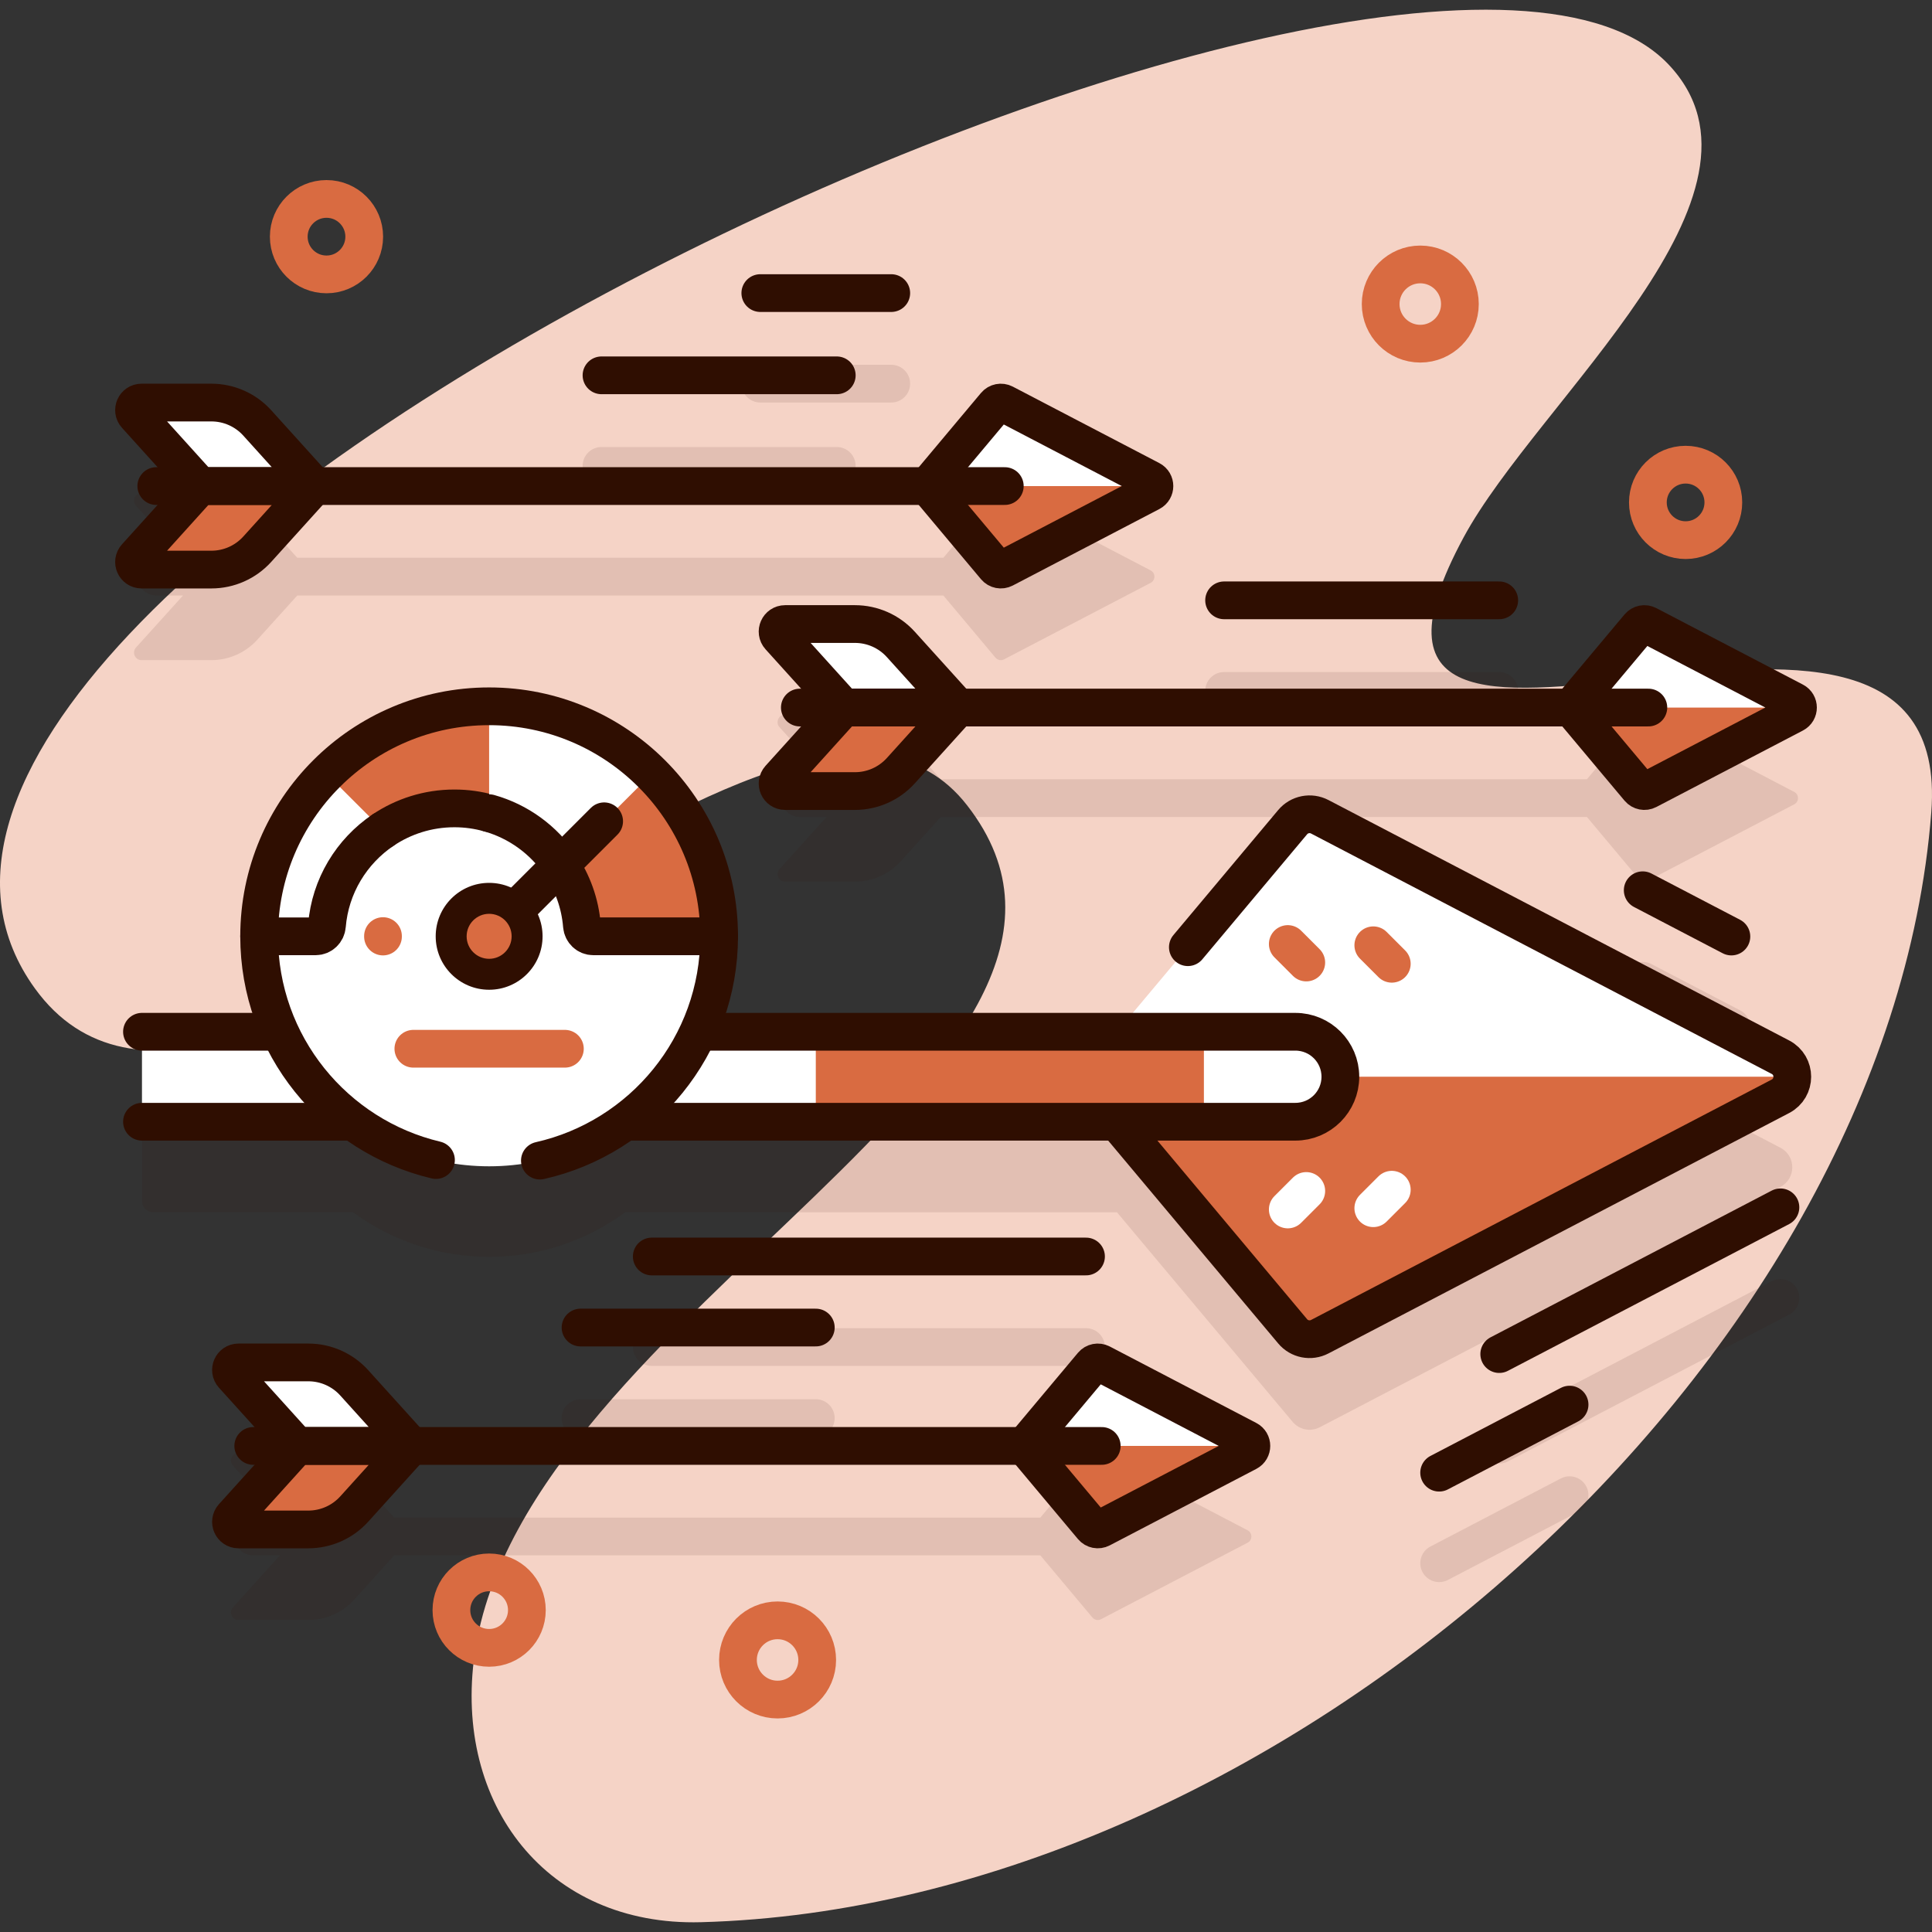 <svg xmlns="http://www.w3.org/2000/svg" xmlns:xlink="http://www.w3.org/1999/xlink" version="1.1" id="Capa_1" x="0px" y="0px" viewBox="0 0 512 512" style="enable-background:new 0 0 512 512;" xml:space="preserve" width="300" height="300" xmlns:svgjs="http://svgjs.dev/svgjs"><rect x="0" y="0" width="512" height="512" fill="#333333" stroke="none"/><g width="100%" height="100%" transform="matrix(1,0,0,1,0,0)"><g>
	<g>
		<g>
			<linearGradient id="SVGID_1_" gradientUnits="userSpaceOnUse" x1="79.498" y1="430.734" x2="467.673" y2="42.56"><stop stop-opacity="1" stop-color="#f5d3c6" offset="0"/><stop stop-opacity="1" stop-color="#f5d3c6" offset="1"/></linearGradient>
			<path style="" d="M511.809,215.286c6.844-88.205-173.009,18.141-123.951-72.85&#10;&#9;&#9;&#9;&#9;c19.65-36.447,86.889-91.17,54.261-125.416C374.551-53.9-69.183,153.628,9.261,261.96&#10;&#9;&#9;&#9;&#9;c50.922,70.323,198.364-111.071,247.025-48.551c52.779,67.812-117.46,133.885-130.492,224.867&#10;&#9;&#9;&#9;&#9;c-5.705,39.826,19.14,72.22,59.93,71.128C338.415,505.315,500.45,361.675,511.809,215.286z" fill="url(#SVGID_1_)" data-original-color="SVGID_1_" stroke="none" stroke-opacity="1"/>
		</g>
		<g>
			<g style="opacity:0.1;">
				<g>
					<path style="" d="M433.023,264.359l23.5,12.263c0.739,0.386,1.53,0.568,2.31,0.568&#10;&#9;&#9;&#9;&#9;&#9;&#9;c1.803,0,3.545-0.979,4.437-2.688c1.277-2.448,0.329-5.468-2.119-6.746l-23.5-12.263c-2.45-1.278-5.469-0.329-6.746,2.12&#10;&#9;&#9;&#9;&#9;&#9;&#9;C429.627,260.061,430.575,263.082,433.023,264.359z" fill="#2f0e01" fill-opacity="1" data-original-color="#2626bcff" stroke="none" stroke-opacity="1"/>
					<path style="" d="M287.804,351.985H172.726c-2.761,0-5,2.239-5,5s2.239,5,5,5h115.078c2.762,0,5-2.239,5-5&#10;&#9;&#9;&#9;&#9;&#9;&#9;S290.565,351.985,287.804,351.985z" fill="#2f0e01" fill-opacity="1" data-original-color="#2626bcff" stroke="none" stroke-opacity="1"/>
					<path style="" d="M216.196,370.812h-62.345c-2.761,0-5,2.239-5,5s2.239,5,5,5h62.345c2.761,0,5-2.239,5-5&#10;&#9;&#9;&#9;&#9;&#9;&#9;S218.958,370.812,216.196,370.812z" fill="#2f0e01" fill-opacity="1" data-original-color="#2626bcff" stroke="none" stroke-opacity="1"/>
					<path style="" d="M159.405,128.465h62.346c2.761,0,5-2.239,5-5s-2.239-5-5-5h-62.346c-2.761,0-5,2.239-5,5&#10;&#9;&#9;&#9;&#9;&#9;&#9;S156.644,128.465,159.405,128.465z" fill="#2f0e01" fill-opacity="1" data-original-color="#2626bcff" stroke="none" stroke-opacity="1"/>
					<path style="" d="M201.491,106.67h34.703c2.761,0,5-2.239,5-5s-2.239-5-5-5h-34.703c-2.761,0-5,2.239-5,5&#10;&#9;&#9;&#9;&#9;&#9;&#9;S198.73,106.67,201.491,106.67z" fill="#2f0e01" fill-opacity="1" data-original-color="#2626bcff" stroke="none" stroke-opacity="1"/>
					<path style="" d="M476.264,341.646c-1.277-2.448-4.296-3.397-6.746-2.12L395,378.412&#10;&#9;&#9;&#9;&#9;&#9;&#9;c-2.448,1.277-3.396,4.298-2.119,6.746c0.892,1.709,2.634,2.688,4.437,2.688c0.779,0,1.57-0.183,2.31-0.568l74.518-38.886&#10;&#9;&#9;&#9;&#9;&#9;&#9;C476.593,347.114,477.541,344.093,476.264,341.646z" fill="#2f0e01" fill-opacity="1" data-original-color="#2626bcff" stroke="none" stroke-opacity="1"/>
					<path style="" d="M413.638,391.806l-34.562,18.037c-2.448,1.277-3.396,4.298-2.119,6.746&#10;&#9;&#9;&#9;&#9;&#9;&#9;c0.892,1.709,2.634,2.688,4.437,2.688c0.779,0,1.57-0.183,2.31-0.568l34.562-18.037c2.448-1.277,3.396-4.298,2.119-6.746&#10;&#9;&#9;&#9;&#9;&#9;&#9;C419.107,391.478,416.089,390.528,413.638,391.806z" fill="#2f0e01" fill-opacity="1" data-original-color="#2626bcff" stroke="none" stroke-opacity="1"/>
					<path style="" d="M402.313,183.095c0-2.761-2.238-5-5-5H324.4c-2.762,0-5,2.239-5,5s2.238,5,5,5h72.913&#10;&#9;&#9;&#9;&#9;&#9;&#9;C400.075,188.095,402.313,185.856,402.313,183.095z" fill="#2f0e01" fill-opacity="1" data-original-color="#2626bcff" stroke="none" stroke-opacity="1"/>
				</g>
				<path style="" d="M471.831,304.164L349.75,240.457c-2.434-1.27-5.423-0.676-7.187,1.428l-46.55,55.541H185.076&#10;&#9;&#9;&#9;&#9;&#9;c4.046-8.855,6.055-18.836,5.368-29.358c-2.014-30.826-27.276-55.512-58.139-56.834c-34.883-1.494-63.632,26.343-63.632,60.895&#10;&#9;&#9;&#9;&#9;&#9;c0,9.028,1.978,17.589,5.5,25.297H40.624c-1.657,0-3,1.343-3,3v17.844c0,1.657,1.343,3,3,3h52.951&#10;&#9;&#9;&#9;&#9;&#9;c10.097,7.42,22.559,11.811,36.05,11.811s25.953-4.391,36.05-11.811h130.339l46.55,55.541c1.763,2.104,4.753,2.698,7.187,1.428&#10;&#9;&#9;&#9;&#9;&#9;l122.081-63.707C476.021,312.346,476.021,306.35,471.831,304.164z" fill="#2f0e01" fill-opacity="1" data-original-color="#2626bcff" stroke="none" stroke-opacity="1"/>
				<path style="" d="M68.183,169.54l10.597-11.727h171.224l13.8,16.466c0.561,0.669,1.512,0.859,2.287,0.454&#10;&#9;&#9;&#9;&#9;&#9;l38.844-20.27c1.333-0.696,1.333-2.603,0-3.299l-38.844-20.27c-0.774-0.404-1.726-0.215-2.287,0.454l-13.8,16.465H78.78&#10;&#9;&#9;&#9;&#9;&#9;l-10.597-11.726c-3.11-3.441-7.531-5.405-12.169-5.405H37.52c-1.733,0-2.646,2.055-1.484,3.341l12.462,13.79H41.42&#10;&#9;&#9;&#9;&#9;&#9;c-2.761,0-5,2.239-5,5s2.239,5,5,5h7.079l-12.462,13.79c-1.162,1.286-0.25,3.341,1.484,3.341h18.494&#10;&#9;&#9;&#9;&#9;&#9;C60.652,174.944,65.074,172.981,68.183,169.54z" fill="#2f0e01" fill-opacity="1" data-original-color="#2626bcff" stroke="none" stroke-opacity="1"/>
				<path style="" d="M475.484,209.86l-38.844-20.27c-0.774-0.404-1.726-0.215-2.287,0.454l-13.8,16.465H249.329&#10;&#9;&#9;&#9;&#9;&#9;l-10.597-11.726c-3.11-3.441-7.531-5.405-12.169-5.405h-18.494c-1.733,0-2.646,2.055-1.484,3.341l12.462,13.79h-7.078&#10;&#9;&#9;&#9;&#9;&#9;c-2.761,0-5,2.239-5,5s2.239,5,5,5h7.079l-12.462,13.79c-1.162,1.286-0.25,3.341,1.484,3.341h18.494&#10;&#9;&#9;&#9;&#9;&#9;c4.638,0,9.059-1.963,12.169-5.405l10.597-11.727h171.224l13.8,16.466c0.561,0.669,1.512,0.859,2.287,0.454l38.844-20.27&#10;&#9;&#9;&#9;&#9;&#9;C476.817,212.463,476.817,210.555,475.484,209.86z" fill="#2f0e01" fill-opacity="1" data-original-color="#2626bcff" stroke="none" stroke-opacity="1"/>
				<path style="" d="M330.627,405.537l-38.844-20.27c-0.774-0.404-1.726-0.215-2.287,0.454l-13.8,16.465H104.473&#10;&#9;&#9;&#9;&#9;&#9;L93.876,390.46c-3.11-3.441-7.531-5.405-12.169-5.405H63.213c-1.733,0-2.646,2.055-1.484,3.341l12.462,13.79h-7.078&#10;&#9;&#9;&#9;&#9;&#9;c-2.761,0-5,2.239-5,5s2.239,5,5,5h7.079l-12.462,13.79c-1.162,1.286-0.25,3.341,1.484,3.341h18.494&#10;&#9;&#9;&#9;&#9;&#9;c4.638,0,9.059-1.964,12.169-5.405l10.597-11.727h171.224l13.8,16.466c0.561,0.669,1.512,0.859,2.287,0.454l38.844-20.27&#10;&#9;&#9;&#9;&#9;&#9;C331.96,408.141,331.96,406.233,330.627,405.537z" fill="#2f0e01" fill-opacity="1" data-original-color="#2626bcff" stroke="none" stroke-opacity="1"/>
			</g>
			<g>
				<g>
					<g>
						<g>
							<g>
								<path style="" d="M474.97,285.35c0,2.05-1.05,4.09-3.14,5.18l-122.08,63.71c-2.43,1.27-5.42,0.68-7.19-1.43&#10;&#9;&#9;&#9;&#9;&#9;&#9;&#9;&#9;&#9;l-53.39-63.71c-0.91-1.08-1.37-2.41-1.37-3.75l86.039-5L474.97,285.35z" fill="#d96b41" fill-opacity="1" data-original-color="#6582fdff" stroke="none" stroke-opacity="1"/>
							</g>
							<path style="" d="M474.951,285.002c-0.112-1.927-1.143-3.806-3.12-4.838L349.75,216.457&#10;&#9;&#9;&#9;&#9;&#9;&#9;&#9;&#9;c-2.434-1.27-5.423-0.676-7.187,1.428l-53.394,63.707c-0.877,1.047-1.321,2.325-1.353,3.61&#10;&#9;&#9;&#9;&#9;&#9;&#9;&#9;&#9;c0.07,0.074,0.116,0.128,0.113,0.146h186.92C474.838,285.291,474.88,285.165,474.951,285.002z" fill="#ffffff" fill-opacity="1" data-original-color="#ffffffff" stroke="none" stroke-opacity="1"/>
							<g>
								
									<path style="stroke-linecap: round; stroke-linejoin: round; stroke-miterlimit: 10;" d="&#10;&#9;&#9;&#9;&#9;&#9;&#9;&#9;&#9;&#9;M289.169,289.104l53.394,63.707c1.763,2.104,4.753,2.698,7.187,1.428l122.081-63.707c4.189-2.186,4.189-8.182,0-10.368&#10;&#9;&#9;&#9;&#9;&#9;&#9;&#9;&#9;&#9;L349.75,216.457c-2.434-1.27-5.423-0.676-7.187,1.428l-27.768,33.132" fill="none" fill-opacity="1" stroke="#2f0e01" stroke-opacity="1" data-original-stroke-color="#2626bcff" stroke-width="10" data-original-stroke-width="10"/>
								
									<line style="stroke-linecap: round; stroke-linejoin: round; stroke-miterlimit: 10;" x1="435.337" y1="235.926" x2="458.837" y2="248.19" fill="none" fill-opacity="1" stroke="#2f0e01" stroke-opacity="1" data-original-stroke-color="#2626bcff" stroke-width="10" data-original-stroke-width="10"/>
							</g>
						</g>
						<path style="" d="M37.624,297.27H343.29c6.584,0,11.922-5.338,11.922-11.922v0&#10;&#9;&#9;&#9;&#9;&#9;&#9;&#9;c0-6.584-5.338-11.922-11.922-11.922H37.624V297.27z" fill="#ffffff" fill-opacity="1" data-original-color="#ffffffff" stroke="none" stroke-opacity="1"/>
						<rect x="216.196" y="273.426" style="" width="102.849" height="23.844" fill="#d96b41" fill-opacity="1" data-original-color="#6582fdff" stroke="none" stroke-opacity="1"/>
						
							<path style="stroke-linecap: round; stroke-linejoin: round; stroke-miterlimit: 10;" d="&#10;&#9;&#9;&#9;&#9;&#9;&#9;&#9;M37.624,297.27H343.29c6.584,0,11.922-5.338,11.922-11.922v0c0-6.584-5.338-11.922-11.922-11.922H37.624" fill="none" fill-opacity="1" stroke="#2f0e01" stroke-opacity="1" data-original-stroke-color="#2626bcff" stroke-width="10" data-original-stroke-width="10"/>
					</g>
					<g>
						<g>
							<g>
								
									<line style="stroke-linecap: round; stroke-linejoin: round; stroke-miterlimit: 10;" x1="341.275" y1="250.174" x2="346.176" y2="255.076" fill="none" fill-opacity="1" stroke="#d96b41" stroke-opacity="1" data-original-stroke-color="#6582fdff" stroke-width="10" data-original-stroke-width="10"/>
							</g>
							<g>
								
									<line style="stroke-linecap: round; stroke-linejoin: round; stroke-miterlimit: 10;" x1="363.938" y1="250.508" x2="368.839" y2="255.409" fill="none" fill-opacity="1" stroke="#d96b41" stroke-opacity="1" data-original-stroke-color="#6582fdff" stroke-width="10" data-original-stroke-width="10"/>
							</g>
						</g>
						<g>
							<g>
								
									<line style="stroke-linecap: round; stroke-linejoin: round; stroke-miterlimit: 10;" x1="341.275" y1="320.522" x2="346.176" y2="315.62" fill="none" fill-opacity="1" stroke="#ffffff" stroke-opacity="1" data-original-stroke-color="#ffffffff" stroke-width="10" data-original-stroke-width="10"/>
							</g>
							<g>
								
									<line style="stroke-linecap: round; stroke-linejoin: round; stroke-miterlimit: 10;" x1="363.938" y1="320.188" x2="368.839" y2="315.287" fill="none" fill-opacity="1" stroke="#ffffff" stroke-opacity="1" data-original-stroke-color="#ffffffff" stroke-width="10" data-original-stroke-width="10"/>
							</g>
						</g>
					</g>
				</g>
				<g>
					<g>
						<path style="" d="M190.578,248.131c0,33.66-27.29,60.95-60.95,60.95c-33.66,0-60.95-27.29-60.95-60.95v-0.01&#10;&#9;&#9;&#9;&#9;&#9;&#9;&#9;l41.69-46h39.33L190.578,248.131z" fill="#ffffff" fill-opacity="1" data-original-color="#ffffffff" stroke="none" stroke-opacity="1"/>
						<path style="" d="M129.625,187.171l4.591,17.861l-4.591,10.469c-2.93-0.83-6.01-1.27-9.2-1.27&#10;&#9;&#9;&#9;&#9;&#9;&#9;&#9;c-7.01,0-13.52,2.13-18.93,5.77l-12.46-2.35l-2.51-12.62C97.545,194.001,112.785,187.171,129.625,187.171z" fill="#d96b41" fill-opacity="1" data-original-color="#6582fdff" stroke="none" stroke-opacity="1"/>
						
							<path style="stroke-linecap: round; stroke-linejoin: round; stroke-miterlimit: 10;" d="&#10;&#9;&#9;&#9;&#9;&#9;&#9;&#9;M129.625,215.501c-2.93-0.83-6.01-1.27-9.2-1.27c-7.01,0-13.52,2.13-18.93,5.77" fill="none" fill-opacity="1" stroke="#2f0e01" stroke-opacity="1" data-original-stroke-color="#2626bcff" stroke-width="10" data-original-stroke-width="10"/>
						<path style="" d="M190.578,248.131h-33.37c-1.58,0-2.86-1.23-2.99-2.8c-0.48-5.94-2.5-11.45-5.67-16.13&#10;&#9;&#9;&#9;&#9;&#9;&#9;&#9;l6.93-18.03l17.25-6.14C183.758,216.061,190.578,231.301,190.578,248.131z" fill="#d96b41" fill-opacity="1" data-original-color="#6582fdff" stroke="none" stroke-opacity="1"/>
						
							<path style="stroke-linecap: round; stroke-linejoin: round; stroke-miterlimit: 10;" d="&#10;&#9;&#9;&#9;&#9;&#9;&#9;&#9;M190.578,248.131h-33.37c-1.58,0-2.86-1.23-2.99-2.8c-0.48-5.94-2.5-11.45-5.67-16.13" fill="none" fill-opacity="1" stroke="#2f0e01" stroke-opacity="1" data-original-stroke-color="#2626bcff" stroke-width="10" data-original-stroke-width="10"/>
						<path style="" d="M101.495,220.001c-8.3,5.607-13.99,14.779-14.855,25.32c-0.13,1.578-1.409,2.811-2.992,2.811&#10;&#9;&#9;&#9;&#9;&#9;&#9;&#9;H68.675c0-16.82,6.82-32.06,17.85-43.1L101.495,220.001z" fill="#ffffff" fill-opacity="1" data-original-color="#ffffffff" stroke="none" stroke-opacity="1"/>
						
							<path style="stroke-linecap: round; stroke-linejoin: round; stroke-miterlimit: 10;" d="&#10;&#9;&#9;&#9;&#9;&#9;&#9;&#9;M101.495,220.001c-8.3,5.607-13.99,14.779-14.855,25.32c-0.13,1.578-1.409,2.811-2.992,2.811H68.675" fill="none" fill-opacity="1" stroke="#2f0e01" stroke-opacity="1" data-original-stroke-color="#2626bcff" stroke-width="10" data-original-stroke-width="10"/>
						<path style="" d="M172.725,205.031l-24.18,24.18c-4.42-6.58-11.09-11.51-18.92-13.71v-28.33&#10;&#9;&#9;&#9;&#9;&#9;&#9;&#9;C146.465,187.171,161.705,194.001,172.725,205.031z" fill="#ffffff" fill-opacity="1" data-original-color="#ffffffff" stroke="none" stroke-opacity="1"/>
						
							<path style="stroke-linecap: round; stroke-linejoin: round; stroke-miterlimit: 10;" d="&#10;&#9;&#9;&#9;&#9;&#9;&#9;&#9;M148.545,229.211c-4.42-6.58-11.09-11.51-18.92-13.71" fill="none" fill-opacity="1" stroke="#2f0e01" stroke-opacity="1" data-original-stroke-color="#2626bcff" stroke-width="10" data-original-stroke-width="10"/>
						
							<path style="stroke-linecap: round; stroke-linejoin: round; stroke-miterlimit: 10;" d="&#10;&#9;&#9;&#9;&#9;&#9;&#9;&#9;M143.076,307.573c27.188-6.127,47.501-30.406,47.501-59.444c0-33.663-27.289-60.952-60.952-60.952&#10;&#9;&#9;&#9;&#9;&#9;&#9;&#9;s-60.952,27.289-60.952,60.952c0,28.811,19.996,52.937,46.863,59.297" fill="none" fill-opacity="1" stroke="#2f0e01" stroke-opacity="1" data-original-stroke-color="#2626bcff" stroke-width="10" data-original-stroke-width="10"/>
					</g>
					
						<line style="stroke-linecap: round; stroke-linejoin: round; stroke-miterlimit: 10;" x1="129.625" y1="248.129" x2="160.105" y2="217.651" fill="none" fill-opacity="1" stroke="#2f0e01" stroke-opacity="1" data-original-stroke-color="#2626bcff" stroke-width="10" data-original-stroke-width="10"/>
					<circle style="" cx="129.625" cy="248.132" r="14.162" fill="#2f0e01" fill-opacity="1" data-original-color="#2626bcff" stroke="none" stroke-opacity="1"/>
					<circle style="" cx="129.625" cy="248.132" r="5.962" fill="#d96b41" fill-opacity="1" data-original-color="#6582fdff" stroke="none" stroke-opacity="1"/>
					
						<line style="stroke-linecap: round; stroke-linejoin: round; stroke-miterlimit: 10;" x1="109.545" y1="277.929" x2="149.701" y2="277.929" fill="none" fill-opacity="1" stroke="#d96b41" stroke-opacity="1" data-original-stroke-color="#6582fdff" stroke-width="10" data-original-stroke-width="10"/>
					
						<line style="stroke-linecap: round; stroke-linejoin: round; stroke-miterlimit: 10;" x1="101.495" y1="248.074" x2="101.495" y2="248.19" fill="none" fill-opacity="1" stroke="#d96b41" stroke-opacity="1" data-original-stroke-color="#6582fdff" stroke-width="10" data-original-stroke-width="10"/>
				</g>
				<g>
					<g>
						<g>
							<path style="" d="M434.353,208.975l-16.989-20.27c-0.579-0.691-0.579-1.699,0-2.39l16.989-20.27&#10;&#9;&#9;&#9;&#9;&#9;&#9;&#9;&#9;c0.561-0.669,1.512-0.858,2.287-0.454l38.844,20.27c1.333,0.696,1.333,2.603,0,3.299l-38.844,20.27&#10;&#9;&#9;&#9;&#9;&#9;&#9;&#9;&#9;C435.866,209.833,434.915,209.644,434.353,208.975z" fill="#d96b41" fill-opacity="1" data-original-color="#6582fdff" stroke="none" stroke-opacity="1"/>
						</g>
						<path style="" d="M476.477,187.399c-0.036-0.613-0.364-1.211-0.993-1.539l-38.844-20.27&#10;&#9;&#9;&#9;&#9;&#9;&#9;&#9;c-0.774-0.404-1.726-0.215-2.287,0.454l-16.989,20.27c-0.279,0.333-0.42,0.74-0.431,1.149&#10;&#9;&#9;&#9;&#9;&#9;&#9;&#9;c0.022,0.023,0.037,0.041,0.036,0.046h59.474C476.441,187.491,476.454,187.451,476.477,187.399z" fill="#ffffff" fill-opacity="1" data-original-color="#ffffffff" stroke="none" stroke-opacity="1"/>
						<g>
							
								<path style="stroke-linecap: round; stroke-linejoin: round; stroke-miterlimit: 10;" d="&#10;&#9;&#9;&#9;&#9;&#9;&#9;&#9;&#9;M434.353,208.975l-16.989-20.27c-0.579-0.691-0.579-1.699,0-2.39l16.989-20.27c0.561-0.669,1.512-0.858,2.287-0.454&#10;&#9;&#9;&#9;&#9;&#9;&#9;&#9;&#9;l38.844,20.27c1.333,0.696,1.333,2.603,0,3.299l-38.844,20.27C435.866,209.833,434.915,209.644,434.353,208.975z" fill="none" fill-opacity="1" stroke="#2f0e01" stroke-opacity="1" data-original-stroke-color="#2626bcff" stroke-width="10" data-original-stroke-width="10"/>
						</g>
					</g>
					
						<line style="stroke-linecap: round; stroke-linejoin: round; stroke-miterlimit: 10;" x1="436.831" y1="187.509" x2="211.969" y2="187.509" fill="none" fill-opacity="1" stroke="#2f0e01" stroke-opacity="1" data-original-stroke-color="#2626bcff" stroke-width="10" data-original-stroke-width="10"/>
					<path style="" d="M253.848,187.509h-30.282l-16.981-18.79c-1.162-1.286-0.25-3.341,1.484-3.341h18.494&#10;&#9;&#9;&#9;&#9;&#9;&#9;c4.638,0,9.059,1.964,12.169,5.405L253.848,187.509z" fill="#ffffff" fill-opacity="1" data-original-color="#ffffffff" stroke="none" stroke-opacity="1"/>
					<path style="" d="M253.848,187.509h-30.282l-16.981,18.79c-1.162,1.286-0.25,3.341,1.484,3.341h18.494&#10;&#9;&#9;&#9;&#9;&#9;&#9;c4.638,0,9.059-1.964,12.169-5.405L253.848,187.509z" fill="#d96b41" fill-opacity="1" data-original-color="#6582fdff" stroke="none" stroke-opacity="1"/>
					<path style="stroke-linecap: round; stroke-linejoin: round; stroke-miterlimit: 10;" d="&#10;&#9;&#9;&#9;&#9;&#9;&#9;M253.848,187.509h-30.282l-16.981-18.79c-1.162-1.286-0.25-3.341,1.484-3.341h18.494c4.638,0,9.059,1.964,12.169,5.405&#10;&#9;&#9;&#9;&#9;&#9;&#9;L253.848,187.509z" fill="none" fill-opacity="1" stroke="#2f0e01" stroke-opacity="1" data-original-stroke-color="#2626bcff" stroke-width="10" data-original-stroke-width="10"/>
					<path style="stroke-linecap: round; stroke-linejoin: round; stroke-miterlimit: 10;" d="&#10;&#9;&#9;&#9;&#9;&#9;&#9;M253.848,187.509h-30.282l-16.981,18.79c-1.162,1.286-0.25,3.341,1.484,3.341h18.494c4.638,0,9.059-1.964,12.169-5.405&#10;&#9;&#9;&#9;&#9;&#9;&#9;L253.848,187.509z" fill="none" fill-opacity="1" stroke="#2f0e01" stroke-opacity="1" data-original-stroke-color="#2626bcff" stroke-width="10" data-original-stroke-width="10"/>
				</g>
				<g>
					<g>
						<g>
							<path style="" d="M263.804,150.279l-16.989-20.27c-0.579-0.691-0.579-1.699,0-2.39l16.989-20.27&#10;&#9;&#9;&#9;&#9;&#9;&#9;&#9;&#9;c0.561-0.669,1.512-0.858,2.287-0.454l38.844,20.27c1.333,0.696,1.333,2.603,0,3.299l-38.844,20.27&#10;&#9;&#9;&#9;&#9;&#9;&#9;&#9;&#9;C265.317,151.137,264.365,150.948,263.804,150.279z" fill="#d96b41" fill-opacity="1" data-original-color="#6582fdff" stroke="none" stroke-opacity="1"/>
						</g>
						<path style="" d="M305.927,128.703c-0.036-0.613-0.364-1.211-0.993-1.539l-38.844-20.27&#10;&#9;&#9;&#9;&#9;&#9;&#9;&#9;c-0.774-0.404-1.726-0.215-2.287,0.454l-16.989,20.27c-0.279,0.333-0.42,0.74-0.431,1.149&#10;&#9;&#9;&#9;&#9;&#9;&#9;&#9;c0.022,0.023,0.037,0.041,0.036,0.046h59.474C305.891,128.795,305.905,128.755,305.927,128.703z" fill="#ffffff" fill-opacity="1" data-original-color="#ffffffff" stroke="none" stroke-opacity="1"/>
						<g>
							
								<path style="stroke-linecap: round; stroke-linejoin: round; stroke-miterlimit: 10;" d="&#10;&#9;&#9;&#9;&#9;&#9;&#9;&#9;&#9;M263.804,150.279l-16.989-20.27c-0.579-0.691-0.579-1.699,0-2.39l16.989-20.27c0.561-0.669,1.512-0.858,2.287-0.454&#10;&#9;&#9;&#9;&#9;&#9;&#9;&#9;&#9;l38.844,20.27c1.333,0.696,1.333,2.603,0,3.299l-38.844,20.27C265.317,151.137,264.365,150.948,263.804,150.279z" fill="none" fill-opacity="1" stroke="#2f0e01" stroke-opacity="1" data-original-stroke-color="#2626bcff" stroke-width="10" data-original-stroke-width="10"/>
						</g>
					</g>
					
						<line style="stroke-linecap: round; stroke-linejoin: round; stroke-miterlimit: 10;" x1="266.282" y1="128.813" x2="41.42" y2="128.813" fill="none" fill-opacity="1" stroke="#2f0e01" stroke-opacity="1" data-original-stroke-color="#2626bcff" stroke-width="10" data-original-stroke-width="10"/>
					<path style="" d="M83.299,128.813H53.017l-16.981-18.79c-1.162-1.286-0.25-3.341,1.484-3.341h18.494&#10;&#9;&#9;&#9;&#9;&#9;&#9;c4.638,0,9.059,1.964,12.169,5.405L83.299,128.813z" fill="#ffffff" fill-opacity="1" data-original-color="#ffffffff" stroke="none" stroke-opacity="1"/>
					<path style="" d="M83.299,128.813H53.017l-16.981,18.79c-1.162,1.286-0.25,3.341,1.484,3.341h18.494&#10;&#9;&#9;&#9;&#9;&#9;&#9;c4.638,0,9.059-1.964,12.169-5.405L83.299,128.813z" fill="#d96b41" fill-opacity="1" data-original-color="#6582fdff" stroke="none" stroke-opacity="1"/>
					<path style="stroke-linecap: round; stroke-linejoin: round; stroke-miterlimit: 10;" d="&#10;&#9;&#9;&#9;&#9;&#9;&#9;M83.299,128.813H53.017l-16.981-18.79c-1.162-1.286-0.25-3.341,1.484-3.341h18.494c4.638,0,9.059,1.964,12.169,5.405&#10;&#9;&#9;&#9;&#9;&#9;&#9;L83.299,128.813z" fill="none" fill-opacity="1" stroke="#2f0e01" stroke-opacity="1" data-original-stroke-color="#2626bcff" stroke-width="10" data-original-stroke-width="10"/>
					<path style="stroke-linecap: round; stroke-linejoin: round; stroke-miterlimit: 10;" d="&#10;&#9;&#9;&#9;&#9;&#9;&#9;M83.299,128.813H53.017l-16.981,18.79c-1.162,1.286-0.25,3.341,1.484,3.341h18.494c4.638,0,9.059-1.964,12.169-5.405&#10;&#9;&#9;&#9;&#9;&#9;&#9;L83.299,128.813z" fill="none" fill-opacity="1" stroke="#2f0e01" stroke-opacity="1" data-original-stroke-color="#2626bcff" stroke-width="10" data-original-stroke-width="10"/>
				</g>
				<g>
					<g>
						<g>
							<path style="" d="M289.497,404.652l-16.989-20.27c-0.579-0.691-0.579-1.699,0-2.39l16.989-20.27&#10;&#9;&#9;&#9;&#9;&#9;&#9;&#9;&#9;c0.561-0.669,1.512-0.858,2.287-0.454l38.844,20.27c1.333,0.696,1.333,2.603,0,3.299l-38.844,20.27&#10;&#9;&#9;&#9;&#9;&#9;&#9;&#9;&#9;C291.009,405.511,290.058,405.322,289.497,404.652z" fill="#d96b41" fill-opacity="1" data-original-color="#6582fdff" stroke="none" stroke-opacity="1"/>
						</g>
						<path style="" d="M331.62,383.077c-0.036-0.613-0.364-1.211-0.993-1.539l-38.844-20.27&#10;&#9;&#9;&#9;&#9;&#9;&#9;&#9;c-0.774-0.404-1.726-0.215-2.287,0.454l-16.989,20.27c-0.279,0.333-0.42,0.74-0.431,1.149&#10;&#9;&#9;&#9;&#9;&#9;&#9;&#9;c0.022,0.023,0.037,0.041,0.036,0.046h59.474C331.584,383.169,331.597,383.129,331.62,383.077z" fill="#ffffff" fill-opacity="1" data-original-color="#ffffffff" stroke="none" stroke-opacity="1"/>
						<g>
							
								<path style="stroke-linecap: round; stroke-linejoin: round; stroke-miterlimit: 10;" d="&#10;&#9;&#9;&#9;&#9;&#9;&#9;&#9;&#9;M289.497,404.652l-16.989-20.27c-0.579-0.691-0.579-1.699,0-2.39l16.989-20.27c0.561-0.669,1.512-0.858,2.287-0.454&#10;&#9;&#9;&#9;&#9;&#9;&#9;&#9;&#9;l38.844,20.27c1.333,0.696,1.333,2.603,0,3.299l-38.844,20.27C291.009,405.511,290.058,405.322,289.497,404.652z" fill="none" fill-opacity="1" stroke="#2f0e01" stroke-opacity="1" data-original-stroke-color="#2626bcff" stroke-width="10" data-original-stroke-width="10"/>
						</g>
					</g>
					
						<line style="stroke-linecap: round; stroke-linejoin: round; stroke-miterlimit: 10;" x1="291.974" y1="383.187" x2="67.112" y2="383.187" fill="none" fill-opacity="1" stroke="#2f0e01" stroke-opacity="1" data-original-stroke-color="#2626bcff" stroke-width="10" data-original-stroke-width="10"/>
					<path style="" d="M108.991,383.187H78.71l-16.981-18.79c-1.162-1.286-0.25-3.341,1.484-3.341h18.494&#10;&#9;&#9;&#9;&#9;&#9;&#9;c4.638,0,9.059,1.964,12.169,5.405L108.991,383.187z" fill="#ffffff" fill-opacity="1" data-original-color="#ffffffff" stroke="none" stroke-opacity="1"/>
					<path style="" d="M108.991,383.187H78.71l-16.981,18.79c-1.162,1.286-0.25,3.341,1.484,3.341h18.494&#10;&#9;&#9;&#9;&#9;&#9;&#9;c4.638,0,9.059-1.964,12.169-5.405L108.991,383.187z" fill="#d96b41" fill-opacity="1" data-original-color="#6582fdff" stroke="none" stroke-opacity="1"/>
					<path style="stroke-linecap: round; stroke-linejoin: round; stroke-miterlimit: 10;" d="&#10;&#9;&#9;&#9;&#9;&#9;&#9;M108.991,383.187H78.71l-16.981-18.79c-1.162-1.286-0.25-3.341,1.484-3.341h18.494c4.638,0,9.059,1.964,12.169,5.405&#10;&#9;&#9;&#9;&#9;&#9;&#9;L108.991,383.187z" fill="none" fill-opacity="1" stroke="#2f0e01" stroke-opacity="1" data-original-stroke-color="#2626bcff" stroke-width="10" data-original-stroke-width="10"/>
					<path style="stroke-linecap: round; stroke-linejoin: round; stroke-miterlimit: 10;" d="&#10;&#9;&#9;&#9;&#9;&#9;&#9;M108.991,383.187H78.71l-16.981,18.79c-1.162,1.286-0.25,3.341,1.484,3.341h18.494c4.638,0,9.059-1.964,12.169-5.405&#10;&#9;&#9;&#9;&#9;&#9;&#9;L108.991,383.187z" fill="none" fill-opacity="1" stroke="#2f0e01" stroke-opacity="1" data-original-stroke-color="#2626bcff" stroke-width="10" data-original-stroke-width="10"/>
				</g>
			</g>
			
				<line style="stroke-linecap: round; stroke-linejoin: round; stroke-miterlimit: 10;" x1="287.804" y1="332.985" x2="172.725" y2="332.985" fill="none" fill-opacity="1" stroke="#2f0e01" stroke-opacity="1" data-original-stroke-color="#2626bcff" stroke-width="10" data-original-stroke-width="10"/>
			
				<line style="stroke-linecap: round; stroke-linejoin: round; stroke-miterlimit: 10;" x1="216.196" y1="351.812" x2="153.851" y2="351.812" fill="none" fill-opacity="1" stroke="#2f0e01" stroke-opacity="1" data-original-stroke-color="#2626bcff" stroke-width="10" data-original-stroke-width="10"/>
			
				<line style="stroke-linecap: round; stroke-linejoin: round; stroke-miterlimit: 10;" x1="221.751" y1="99.465" x2="159.405" y2="99.465" fill="none" fill-opacity="1" stroke="#2f0e01" stroke-opacity="1" data-original-stroke-color="#2626bcff" stroke-width="10" data-original-stroke-width="10"/>
			
				<line style="stroke-linecap: round; stroke-linejoin: round; stroke-miterlimit: 10;" x1="236.194" y1="77.67" x2="201.491" y2="77.67" fill="none" fill-opacity="1" stroke="#2f0e01" stroke-opacity="1" data-original-stroke-color="#2626bcff" stroke-width="10" data-original-stroke-width="10"/>
			
				<line style="stroke-linecap: round; stroke-linejoin: round; stroke-miterlimit: 10;" x1="471.831" y1="319.958" x2="397.314" y2="358.845" fill="none" fill-opacity="1" stroke="#2f0e01" stroke-opacity="1" data-original-stroke-color="#2626bcff" stroke-width="10" data-original-stroke-width="10"/>
			
				<line style="stroke-linecap: round; stroke-linejoin: round; stroke-miterlimit: 10;" x1="415.952" y1="372.239" x2="381.388" y2="390.275" fill="none" fill-opacity="1" stroke="#2f0e01" stroke-opacity="1" data-original-stroke-color="#2626bcff" stroke-width="10" data-original-stroke-width="10"/>
			
				<line style="stroke-linecap: round; stroke-linejoin: round; stroke-miterlimit: 10;" x1="397.314" y1="159.095" x2="324.4" y2="159.095" fill="none" fill-opacity="1" stroke="#2f0e01" stroke-opacity="1" data-original-stroke-color="#2626bcff" stroke-width="10" data-original-stroke-width="10"/>
		</g>
	</g>
	
		<circle style="stroke-linecap: round; stroke-linejoin: round; stroke-miterlimit: 10;" cx="129.628" cy="426.699" r="10" fill="none" fill-opacity="1" stroke="#d96b41" stroke-opacity="1" data-original-stroke-color="#6582fdff" stroke-width="10" data-original-stroke-width="10"/>
	
		<circle style="stroke-linecap: round; stroke-linejoin: round; stroke-miterlimit: 10;" cx="446.705" cy="133.144" r="10" fill="none" fill-opacity="1" stroke="#d96b41" stroke-opacity="1" data-original-stroke-color="#6582fdff" stroke-width="10" data-original-stroke-width="10"/>
	
		<circle style="stroke-linecap: round; stroke-linejoin: round; stroke-miterlimit: 10;" cx="86.525" cy="62.719" r="10" fill="none" fill-opacity="1" stroke="#d96b41" stroke-opacity="1" data-original-stroke-color="#6582fdff" stroke-width="10" data-original-stroke-width="10"/>
	
		<circle style="stroke-linecap: round; stroke-linejoin: round; stroke-miterlimit: 10;" cx="376.388" cy="80.579" r="10.5" fill="none" fill-opacity="1" stroke="#d96b41" stroke-opacity="1" data-original-stroke-color="#6582fdff" stroke-width="10" data-original-stroke-width="10"/>
	
		<circle style="stroke-linecap: round; stroke-linejoin: round; stroke-miterlimit: 10;" cx="206.066" cy="439.904" r="10.5" fill="none" fill-opacity="1" stroke="#d96b41" stroke-opacity="1" data-original-stroke-color="#6582fdff" stroke-width="10" data-original-stroke-width="10"/>
</g></g></svg>
